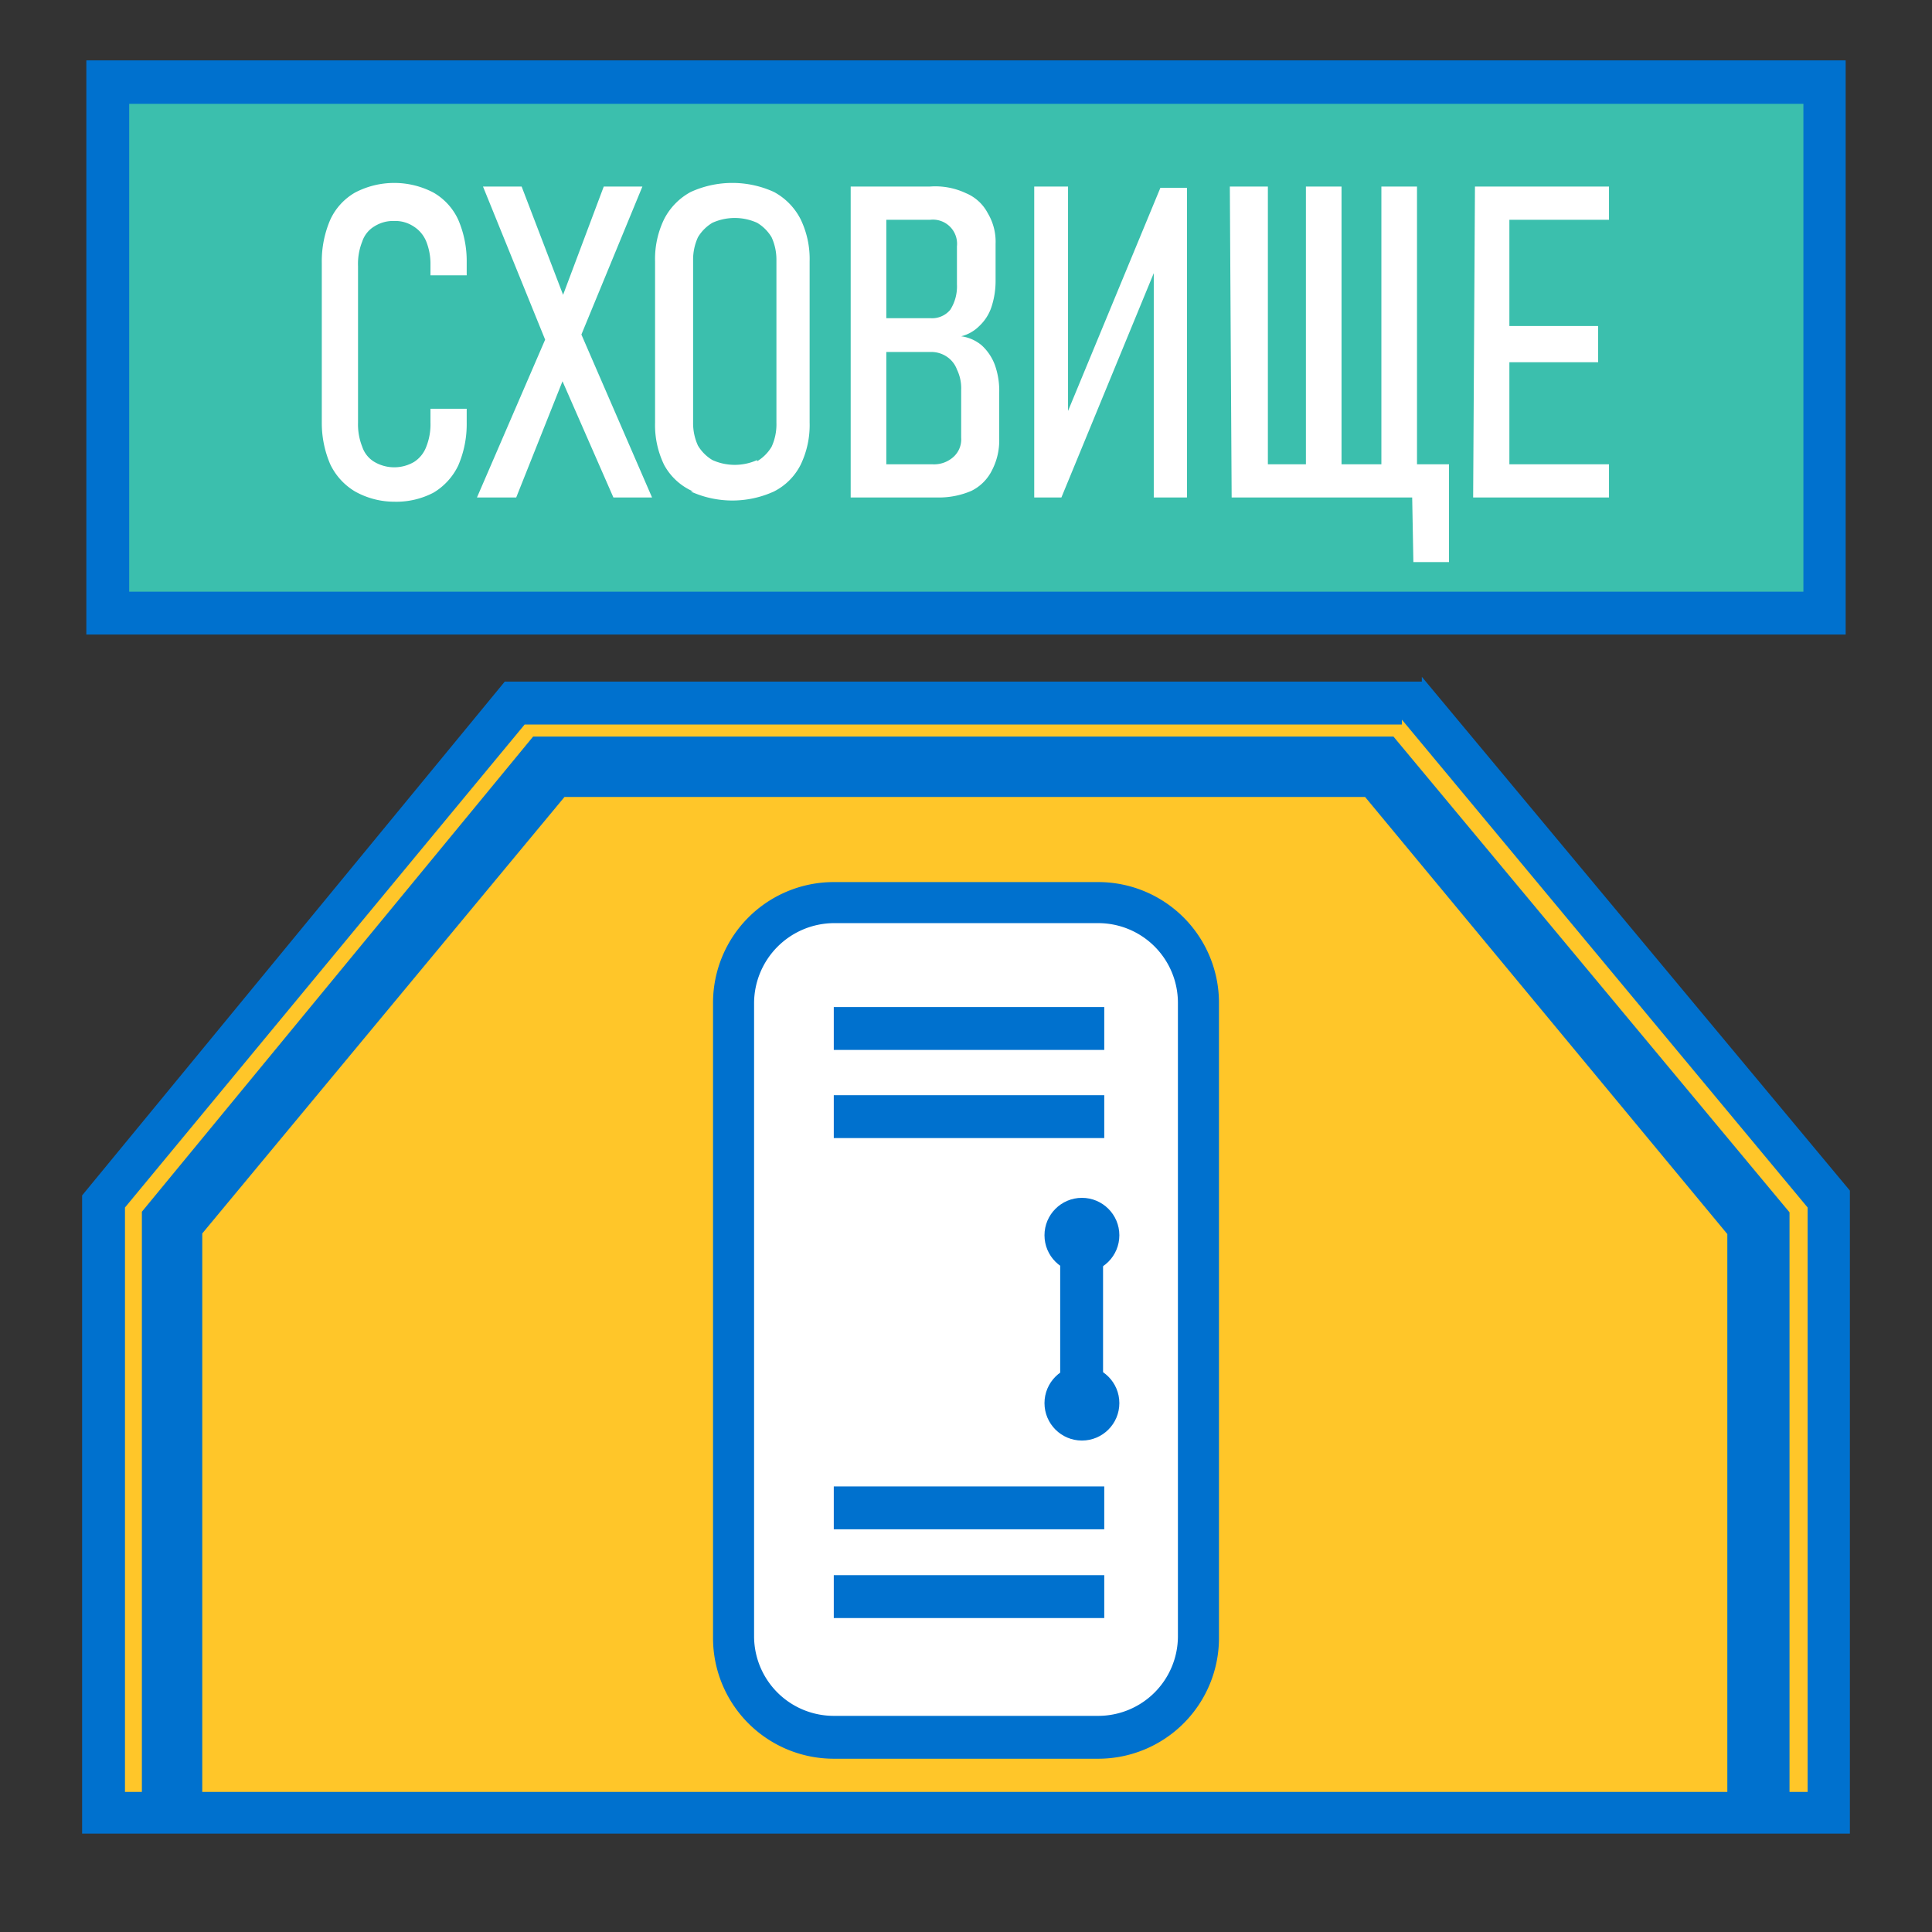 <svg xmlns="http://www.w3.org/2000/svg" viewBox="0 0 32 32">
  <rect x="0" y="0" width="32" height="32" fill="#333333" stroke="none"/>
  <g>
    <g>
      <polygon points="1.71 30.02 1.71 19.85 8.53 11.56 23.39 11.56 30.29 19.85 30.29 30.02 1.71 30.02" style="fill: #ffc629"/>
      <path d="M23.22,11.92,29.94,20v9.68H2.07V20l6.62-8H23.22m.33-.71H8.36l-7,8.51V30.37H30.64V19.72l-7.09-8.51Z" style="fill: #0071ce"/>
    </g>
    <path d="M29.64,29.94V20.08L23.08,12.2H8.83L2.35,20.07v9.87h1V20.43l6-7.23H22.61l6,7.24v9.5Z" style="fill: #0071ce"/>
    <g>
      <rect x="12.14" y="14.94" width="7.72" height="13.84" rx="1.67" style="fill: #fff"/>
      <path d="M18.19,29.13H13.81a2,2,0,0,1-2-2V16.61a2,2,0,0,1,2-2h4.38a2,2,0,0,1,2,2v10.5A2,2,0,0,1,18.19,29.13ZM13.81,15.29a1.33,1.33,0,0,0-1.32,1.32v10.5a1.32,1.32,0,0,0,1.32,1.31h4.38a1.32,1.32,0,0,0,1.32-1.31V16.61a1.32,1.32,0,0,0-1.32-1.32Z" style="fill: #0071ce"/>
    </g>
    <rect x="13.81" y="26.09" width="4.48" height="0.71" style="fill: #0071ce"/>
    <rect x="13.81" y="24.62" width="4.48" height="0.71" style="fill: #0071ce"/>
    <rect x="17.56" y="20.31" width="0.71" height="2.82" style="fill: #0071ce"/>
    <rect x="13.81" y="18.14" width="4.48" height="0.71" style="fill: #0071ce"/>
    <rect x="13.81" y="16.68" width="4.48" height="0.71" style="fill: #0071ce"/>
    <circle cx="17.92" cy="20.46" r="0.62" style="fill: #0071ce"/>
    <circle cx="17.92" cy="23.24" r="0.62" style="fill: #0071ce"/>
  </g>
  <g>
    <rect x="1.78" y="1.37" width="28.44" height="8.79" style="fill: #3bbfad"/>
    <path d="M30.57,10.51H1.43V1H30.57ZM2.14,9.8H29.87V1.72H2.14Z" style="fill: #0071ce"/>
  </g>
  <g>
    <path d="M5.88,8.14a1.05,1.05,0,0,1-.41-.45A1.73,1.73,0,0,1,5.33,7V4.36a1.74,1.74,0,0,1,.14-.72,1,1,0,0,1,.41-.45,1.4,1.4,0,0,1,1.3,0,1,1,0,0,1,.41.45,1.73,1.73,0,0,1,.14.71v.21h-.6V4.35A1,1,0,0,0,7.06,4a.53.53,0,0,0-.21-.25.55.55,0,0,0-.32-.09.58.58,0,0,0-.33.09A.46.46,0,0,0,6,4a1,1,0,0,0-.07.41V7a1,1,0,0,0,.07.4.46.46,0,0,0,.2.25.65.65,0,0,0,.66,0,.51.51,0,0,0,.2-.25A1,1,0,0,0,7.13,7V6.77h.6V7a1.73,1.73,0,0,1-.14.71,1.05,1.05,0,0,1-.41.45,1.33,1.33,0,0,1-.65.15A1.33,1.33,0,0,1,5.88,8.14Z" style="fill: #fff"/>
    <path d="M9.17,5.3,10,3.09h.64L9.49,5.88,8.55,8.24H7.9Zm0,.68L9.1,5.8,8,3.09h.64l.8,2.09.12.2,1.24,2.86h-.64Z" style="fill: #fff"/>
    <path d="M11.48,8.14A1,1,0,0,1,11,7.7a1.51,1.51,0,0,1-.15-.7V4.33a1.51,1.51,0,0,1,.15-.7,1.06,1.06,0,0,1,.44-.45,1.66,1.66,0,0,1,1.38,0,1.06,1.06,0,0,1,.44.45,1.51,1.51,0,0,1,.15.7V7a1.51,1.51,0,0,1-.15.7,1,1,0,0,1-.44.44,1.66,1.66,0,0,1-1.38,0Zm1.06-.5a.69.69,0,0,0,.24-.24A.89.89,0,0,0,12.86,7V4.31a.89.89,0,0,0-.08-.38.69.69,0,0,0-.24-.24.9.9,0,0,0-.74,0,.69.69,0,0,0-.24.24.89.89,0,0,0-.08.38V7a.89.89,0,0,0,.08.38.69.69,0,0,0,.24.24.9.9,0,0,0,.74,0Z" style="fill: #fff"/>
    <path d="M14.09,3.09h.59V8.24h-.59Zm.42,4.6h.93a.48.48,0,0,0,.35-.12.39.39,0,0,0,.13-.32V6.46a.71.71,0,0,0-.07-.34.44.44,0,0,0-.18-.22.46.46,0,0,0-.26-.07h-.9V5.27h.9a.39.39,0,0,0,.33-.14.72.72,0,0,0,.11-.42V4.08a.4.4,0,0,0-.44-.44h-.9V3.09h.89A1.19,1.19,0,0,1,16,3.2a.72.72,0,0,1,.36.33.92.92,0,0,1,.13.51v.62a1.38,1.38,0,0,1-.07.43.76.76,0,0,1-.2.31.64.64,0,0,1-.3.17.66.66,0,0,1,.34.15.83.83,0,0,1,.22.33,1.27,1.27,0,0,1,.07.46v.75a1.07,1.07,0,0,1-.12.53.75.75,0,0,1-.34.34,1.36,1.36,0,0,1-.56.11h-1Z" style="fill: #fff"/>
    <path d="M19.11,8.24v-4l.08.09L17.58,8.24h-.45V3.09h.56v4L17.61,7l1.61-3.89h.44V8.24Z" style="fill: #fff"/>
    <path d="M20.37,3.09H21V8.24h-.6Zm.45,4.6h2.32v.55H20.82Zm.81-4.6h.59V8.24h-.59Zm1.25,0h.59V8.24h-.59Zm.5,4.6H24V9.31h-.59Z" style="fill: #fff"/>
    <path d="M24.43,3.09H25V8.24h-.6Zm.35,0h1.87v.55H24.78Zm0,2.31h1.69V6H24.78Zm0,2.29h1.87v.55H24.78Z" style="fill: #fff"/>
  </g>
</svg>

